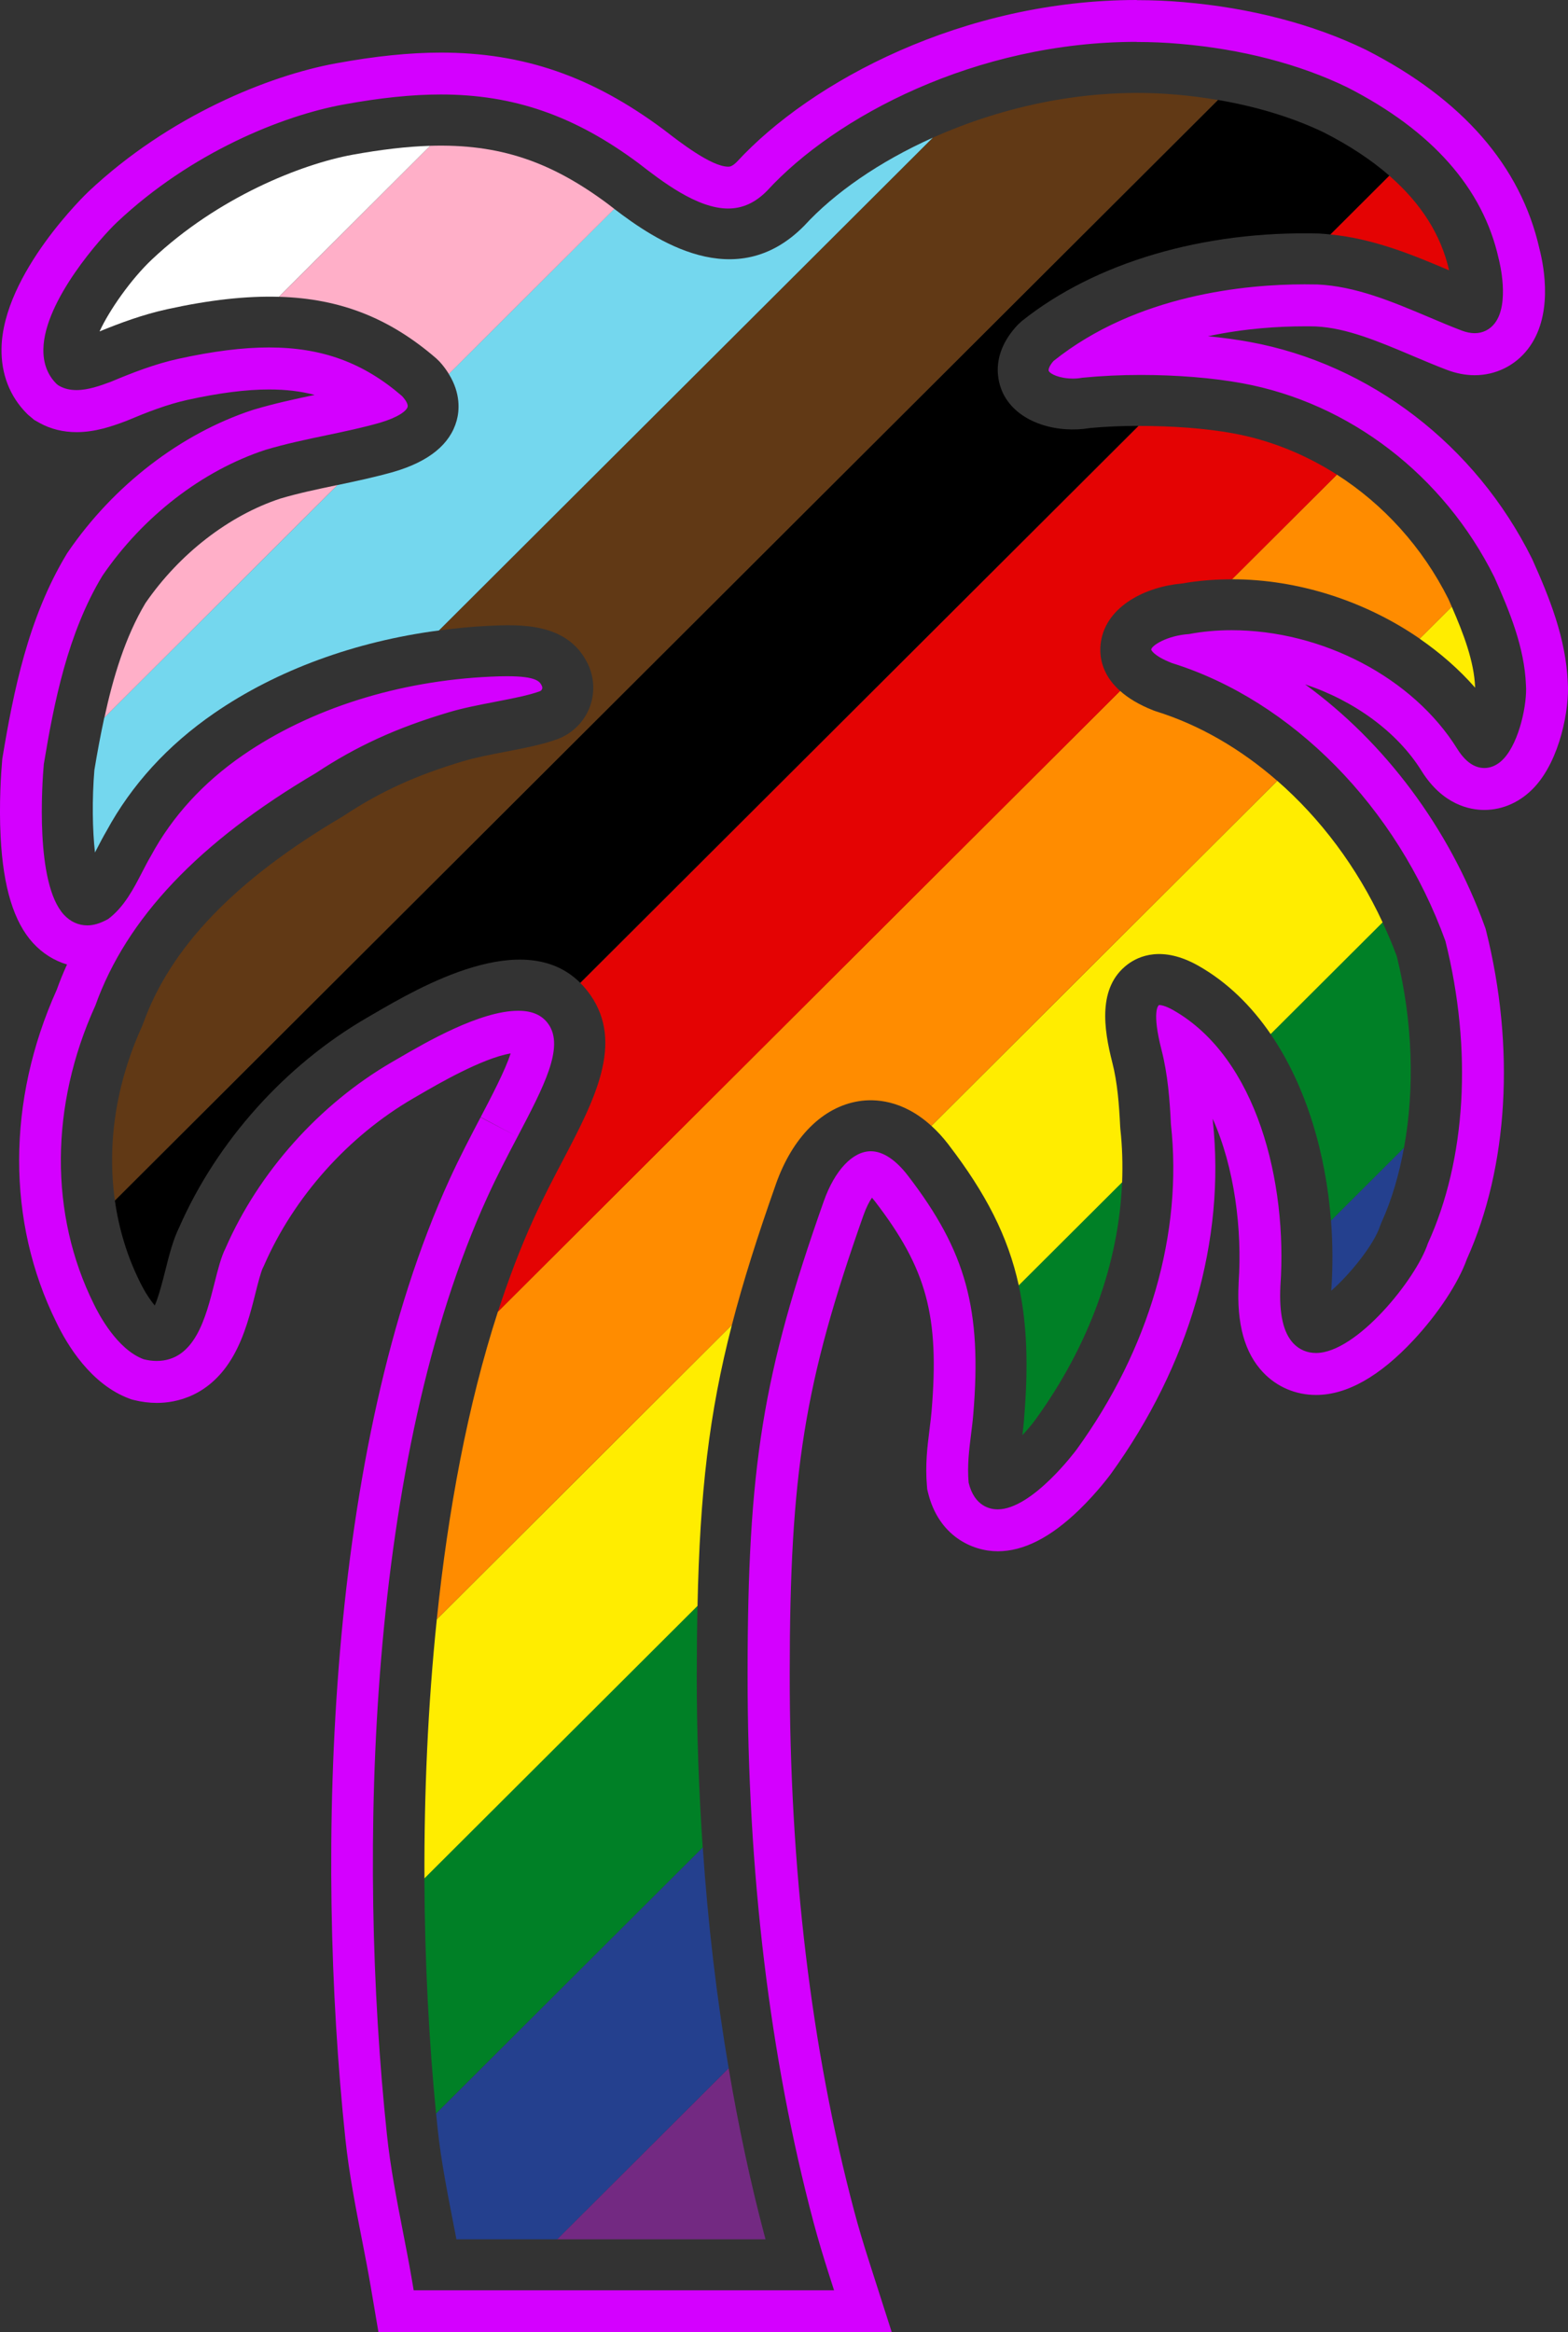 <?xml version="1.0" encoding="UTF-8"?>
<svg xmlns="http://www.w3.org/2000/svg" id="Layer_1" data-name="Layer 1" version="1.1" viewBox="131.34 142.21 362.85 539.53">
  <rect x="131.34" y="142.21" width="362.85" height="539.53" fill="#333333" stroke="none"/>
  <defs>
    <style>
      .cls-1 {
        fill: #24408e;
      }

      .cls-1, .cls-2, .cls-3, .cls-4, .cls-5, .cls-6, .cls-7, .cls-8, .cls-9, .cls-10, .cls-11, .cls-12 {
        stroke-width: 0px;
      }

      .cls-2 {
        fill: #ff8c00;
      }

      .cls-3 {
        fill: #74d7ee;
      }

      .cls-4 {
        fill: #000;
      }

      .cls-5 {
        fill: #ffed00;
      }

      .cls-6 {
        fill: #d400ff;
      }

      .cls-7 {
        fill: #e40303;
      }

      .cls-8 {
        fill: #732982;
      }

      .cls-9 {
        fill: #ffafc8;
      }

      .cls-10 {
        fill: #613915;
      }

      .cls-11 {
        fill: #fff;
      }

      .cls-12 {
        fill: #008026;
      }
    </style>
  </defs>
  <path class="cls-6" d="M394.39,151.92c3.33,0,6.67.14,9.95.43,14.3,1.21,27.71,4.69,38.77,10.06,19.63,10.03,31.4,23.35,35.03,39.61.25.97,2.59,10.46-.91,14.99-1.14,1.47-2.78,2.28-4.64,2.28-.94,0-1.93-.21-2.98-.6-2.58-.98-5.18-2.08-7.82-3.2-8.25-3.48-16.78-7.08-25.6-7.47-.95-.02-1.95-.03-2.97-.03-13.41,0-38.79,2.3-58.08,17.73-.97,1.08-1.24,1.99-1.12,2.28.32.73,2.5,1.79,5.63,1.79.72,0,1.44-.06,2.1-.19,4.46-.44,8.96-.65,13.6-.65,8.35,0,16.68.68,23.45,1.92,24.83,4.54,46.64,21.31,58.35,44.86,3.54,7.93,6.97,16.28,7.31,24.94.32,4.27-1.5,13.12-5.13,17.03-1.67,1.81-3.37,2.18-4.5,2.18-2.33,0-4.44-1.5-6.28-4.45-10.21-16.41-31.2-27.43-52.24-27.43-3.36,0-6.66.3-9.79.89-5.13.34-8.74,2.69-8.78,3.6,0,0,.35,1.37,4.81,3.12,27.74,8.64,52.06,33.3,63.27,64.29,6.31,25.21,4.79,50.62-4.07,69.99-2.68,8.15-16.47,25.32-25.87,25.32-2.04,0-3.85-.76-5.22-2.2-2.36-2.48-3.35-6.85-3.02-13.38,1.65-23.78-5.37-52.66-24.76-63.71-1.92-1.09-2.94-1.21-3.29-1.21-.26.04-1.71,1.59.53,10.35,1.47,5.71,1.92,11.66,2.18,17.23,2.78,25.2-4.96,51.99-21.81,75.24-.1.14-10.27,13.86-18.29,13.86-1.57,0-5.37-.6-6.71-6.19-.34-3.96.11-7.54.54-11.02.2-1.57.4-3.14.53-4.72,2.03-24.3-1.64-37.72-15.09-55.24-2.85-3.72-5.83-5.68-8.62-5.68-4.19,0-8.36,4.43-10.88,11.56-14.14,40-17.6,61.44-17.63,109.19-.03,46.02,5.1,88.73,15.24,126.95,1.09,4.09,2.32,8.15,3.61,12.19l1.16,3.62h-97.28l-.39-2.31c-.64-3.77-1.38-7.54-2.11-11.31-1.43-7.32-2.9-14.89-3.7-22.49-6.89-65.15-4.39-156.35,23.3-216.91,2.26-4.95,4.64-9.49,6.94-13.87,6.07-11.57,10.87-20.71,7.15-26.02-1.46-2.09-3.75-3.1-7-3.1-8.83,0-21.5,7.38-27.59,10.93l-1.61.93c-16.79,9.74-30.84,25.45-38.54,43.09-1.01,1.98-1.75,4.9-2.53,8-2.03,8.04-4.55,18.06-13.41,18.06-.96,0-1.96-.13-2.99-.39-6.15-2.28-10.4-10.39-11.56-12.82-10.27-20.72-10.14-45.88.37-68.99,7.19-20.16,23.92-37.83,51.05-53.81,9.38-6.21,18.63-10.45,30.8-14.07,3.24-.97,7.04-1.7,10.71-2.41,4.02-.78,7.82-1.51,10.28-2.43.32-.11.46-.33.53-.5.06-.14.12-.42-.03-.73-.46-.95-1.09-2.25-8.05-2.25-1.13,0-2.38.03-3.77.1-21.38.96-41.74,7.4-57.34,18.15-9.21,6.34-16.38,14.18-21.3,23.29-.76,1.28-1.41,2.56-2.08,3.85-1.94,3.76-4.15,8.03-7.83,10.78-1.9,1.05-3.41,1.47-4.83,1.47-2.05,0-3.93-.86-5.43-2.49-6.66-7.27-5.03-30.29-4.63-34.82,2.36-14.23,5.53-30.29,13.55-43.56,9.4-13.77,23.13-24.34,37.73-29.14,4.69-1.4,9.47-2.4,14.1-3.37,4.1-.86,8.34-1.75,12.35-2.89,4.37-1.29,6.21-2.78,6.45-3.67.15-.54-.32-1.47-1.29-2.52-8.93-7.71-18.49-11.24-30.79-11.24-6.04,0-12.9.86-20.97,2.63-5.39,1.18-10.66,3.23-15.54,5.28-2.54.96-5.37,1.95-8.03,1.95-1.48,0-2.78-.31-3.89-.92l-.35-.2-.42-.35c-2.05-2.06-3.06-4.75-3-8,.19-11.22,13.49-26.02,17.04-29.36,17.14-16.15,38.29-24.65,52.36-27.22,8.56-1.57,15.94-2.33,22.57-2.33,16.86,0,30.96,4.9,45.72,15.87,5.43,4.21,13.57,10.51,20.76,10.51,3.35,0,6.3-1.34,9.02-4.11,15.69-17.11,48.27-34.45,85.53-34.45M394.39,142.21c-40.11,0-75.34,18.78-92.54,37.45-1.12,1.11-1.67,1.11-2,1.11-3.88,0-11.26-5.73-14.81-8.48l-.08-.06-.08-.06c-16.54-12.3-32.43-17.79-51.51-17.79-7.23,0-15.18.81-24.32,2.49-15.43,2.82-38.59,12.1-57.27,29.7-.2.19-19.8,18.86-20.09,36.27-.1,5.87,1.91,11.06,5.82,15l.29.29.31.26.42.35.72.61.82.46.35.2.05.03.05.03c2.56,1.4,5.43,2.11,8.55,2.11,4.28,0,8.16-1.33,11.46-2.58l.16-.06.16-.07c4.45-1.87,9.21-3.73,13.87-4.75,7.38-1.62,13.56-2.41,18.89-2.41,3.86,0,7.33.4,10.55,1.26-4.58.96-9.32,1.98-14.14,3.42l-.13.04-.13.04c-16.6,5.46-32.17,17.44-42.72,32.89l-.15.22-.14.23c-8.92,14.75-12.32,31.99-14.82,46.99l-.06.37-.03.38c-.24,2.75-.76,9.99-.35,17.73.6,11.63,3.06,19.64,7.5,24.49,2.2,2.4,4.9,4.09,7.86,4.96-.88,1.93-1.68,3.89-2.39,5.88-11.55,25.66-11.59,53.65-.09,76.88,2.49,5.21,7.98,14.37,16.92,17.68l.49.18.51.13c1.79.45,3.6.68,5.35.68,4.3,0,12.32-1.42,17.71-10.93,2.64-4.65,4.01-10.1,5.11-14.47.52-2.08,1.24-4.93,1.76-5.95l.14-.27.12-.27c6.89-15.79,19.47-29.85,34.51-38.58l1.59-.92c3.74-2.18,14.35-8.37,20.92-9.46-1.17,3.76-4.53,10.17-6.92,14.73l8.57,4.56-8.6-4.51c-2.35,4.49-4.79,9.13-7.16,14.31-28.5,62.34-31.15,155.53-24.13,221.96.85,8.07,2.43,16.18,3.83,23.32l.13.65c.67,3.44,1.36,6.99,1.94,10.43l.39,2.3,1.37,8.08h118.78l-4.06-12.67-1.16-3.62c-1.43-4.47-2.54-8.19-3.47-11.72-9.93-37.4-14.95-79.27-14.92-124.44.03-46.41,3.38-67.21,17.07-105.96.66-1.86,1.37-3.18,1.96-4.05.21.24.44.52.69.84,12.01,15.64,14.95,26.52,13.11,48.53-.11,1.31-.28,2.66-.46,4.09l-.03.23v.06c-.48,3.77-1.01,8.04-.58,13l.06.72.17.7c2.42,10.06,10.21,13.63,16.15,13.63s12.19-3.14,18.87-9.61c4.25-4.12,7.25-8.22,7.28-8.26,18.19-25.12,26.58-54.12,23.62-81.69,0-.17-.02-.34-.03-.5,5.08,11.33,6.85,25.68,6,37.94v.18c-.48,9.32,1.38,16.05,5.67,20.56,3.18,3.36,7.54,5.22,12.25,5.22,7.11,0,14.69-4.27,22.55-12.69,5.7-6.11,10.38-13.23,12.35-18.75,9.58-21.29,11.21-48.93,4.45-75.94l-.12-.48-.17-.47c-8.3-22.96-23.25-42.74-41.6-56.06,11.3,3.75,21.33,10.97,26.95,20.02,4.9,7.86,11.2,9.03,14.52,9.03,4.33,0,8.46-1.88,11.62-5.29,5.95-6.42,8.09-18.11,7.7-24.16-.44-10.33-4.26-19.68-8.14-28.37l-.08-.18-.09-.18c-13.06-26.27-37.47-44.99-65.29-50.08-2.99-.55-6.25-.99-9.66-1.33,8.66-1.85,16.67-2.29,22.34-2.29.97,0,1.85,0,2.63.03,7.06.33,14.4,3.43,22.17,6.71l.13.06c2.61,1.1,5.3,2.24,8,3.27,2.16.82,4.33,1.24,6.44,1.24,4.85,0,9.34-2.2,12.31-6.04,5.82-7.53,3.86-18.61,2.68-23.21-4.32-19.14-17.8-34.61-40.05-45.98l-.09-.05-.09-.04c-12.12-5.88-26.71-9.68-42.19-10.99-3.51-.31-7.14-.46-10.77-.46h0v-.03Z"></path>
  <path class="cls-8" d="M308.22,659.25c-3.29-12.4-6.01-25.31-8.27-38.58l-39.68,39.58h48.22c-.09-.33-.18-.67-.27-1h0Z"></path>
  <path class="cls-1" d="M439.42,440.38c0,.15-.01.29-.02.43,4.3-3.76,9.84-10.58,11.28-14.92l.36-.92c2.37-5.19,4.06-11.05,5.2-17.26l-16.89,16.85c.41,5.38.43,10.7.08,15.81h-.01Z"></path>
  <path class="cls-1" d="M293.96,569.58l-61.7,61.55c.12,1.2.23,2.4.36,3.57.75,7.08,2.11,14.07,3.55,21.47.26,1.36.53,2.72.79,4.08h23.32l39.68-39.58c-2.79-16.42-4.8-33.47-5.99-51.09h0Z"></path>
  <path class="cls-12" d="M292.58,529.27c0-5.51.06-10.65.16-15.55l-63.19,63.03c.08,19.43,1.08,37.94,2.7,54.38l61.7-61.54c-.89-13.15-1.39-26.57-1.38-40.31h.01Z"></path>
  <path class="cls-12" d="M368.33,470.42c-.1,1.27-.25,2.53-.4,3.8,1.14-1.21,2.21-2.47,3.04-3.62,12.38-17.09,19.29-36.19,20.03-54.88l-23.92,23.85c1.95,8.95,2.25,18.8,1.24,30.85h.01Z"></path>
  <path class="cls-12" d="M439.35,424.57l16.89-16.85c2.5-13.66,2.04-29.18-1.66-44.26-.98-2.68-2.11-5.3-3.3-7.86l-25.91,25.84c8.33,12.14,12.79,27.81,13.97,43.14h0Z"></path>
  <path class="cls-5" d="M350.85,407.03c8.59,11.2,13.75,21.15,16.24,32.54l23.92-23.85c.16-4.14.04-8.26-.41-12.33l-.04-.55c-.24-4.94-.62-10.17-1.83-14.86-1.99-7.77-3.4-17.36,3.49-22.62,2.55-1.95,8.08-4.49,16.51.31,6.73,3.83,12.22,9.31,16.65,15.76l25.91-25.84c-5.95-12.81-14.39-24.04-24.38-32.75l-80.03,79.83c1.33,1.21,2.66,2.64,3.98,4.36h0Z"></path>
  <path class="cls-5" d="M300.7,448.72l-68.28,68.11c-2.08,20.07-2.94,40.44-2.86,59.92l63.19-63.03c.55-26.18,2.68-44.6,7.96-65h-.01Z"></path>
  <path class="cls-5" d="M472.69,301.29v-.17c-.24-5.94-2.7-12.37-5.4-18.56l-7.43,7.41c4.76,3.29,9.11,7.07,12.83,11.32Z"></path>
  <path class="cls-2" d="M310.88,416.17c3.84-10.88,10.84-17.88,19.19-19.21,3.63-.58,10.13-.38,16.8,5.71l80.03-79.83c-8.44-7.36-17.97-12.93-28.03-16.06l-.62-.22c-3.41-1.34-5.89-2.89-7.71-4.52l-54.09,53.95-89.89,89.66c-7.03,21.68-11.55,46.18-14.14,71.17l68.29-68.11c2.58-9.98,5.9-20.44,10.18-32.56v.02Z"></path>
  <path class="cls-2" d="M459.86,289.97l7.43-7.41c-.26-.59-.51-1.18-.77-1.76-6-11.99-15.03-21.9-25.81-28.79l-24.28,24.21c15.28,0,30.85,5.04,43.44,13.74h0Z"></path>
  <path class="cls-7" d="M390.54,302.05c-4.59-4.08-4.87-8.61-4.43-11.41,1.31-8.31,10.52-12.74,18.76-13.44,3.8-.68,7.67-.97,11.57-.97l24.28-24.21c-7.33-4.69-15.46-7.99-24.02-9.56-6.32-1.16-14.18-1.73-21.9-1.71l-129.18,128.85c.83.82,1.61,1.75,2.34,2.79,7.82,11.19.93,24.33-6.37,38.25-2.23,4.25-4.53,8.63-6.66,13.3-3.12,6.82-5.89,14.11-8.36,21.73l89.89-89.66,54.09-53.95h-.01Z"></path>
  <path class="cls-7" d="M466.36,204.61c.1.04.21.09.31.13-1.87-8.25-6.53-15.54-13.85-21.9l-13.64,13.61c10.04.97,19.11,4.75,27.17,8.16h.01Z"></path>
  <polygon class="cls-7" points="416.41 276.18 440.69 251.96 440.69 251.96 416.41 276.18"></polygon>
  <polygon class="cls-7" points="390.54 302.05 390.54 302.05 336.45 356 390.54 302.05"></polygon>
  <path class="cls-4" d="M383.47,241.25c-7.2,1.2-16.16-.98-19.76-7.55-1.05-1.92-3.94-8.77,3.12-16.32l.95-.88c16.95-13.55,41.99-20.95,68.76-20.27.9.04,1.78.14,2.66.22l13.64-13.61c-4.15-3.61-9.15-6.93-15.03-9.93-7.11-3.44-15.52-6.02-24.64-7.58l-255.25,254.6c.93,6.53,2.82,12.84,5.73,18.71,1.2,2.5,2.5,4.39,3.51,5.58.95-2.2,1.88-5.89,2.44-8.12.92-3.65,1.79-7.11,3.26-10.07,8.7-19.79,24.48-37.4,43.33-48.34l1.6-.93c10.65-6.2,34.73-20.22,47.82-7.18l129.18-128.85c-3.88.01-7.73.17-11.32.51h0Z"></path>
  <path class="cls-10" d="M403.33,164.09c-20.02-1.74-39.82,2.67-56.12,9.97l-114.29,114c3.79-.5,7.61-.89,11.48-1.07,7.27-.33,18.27-.81,22.94,8.75,1.57,3.22,1.71,6.97.38,10.28s-4.01,5.92-7.36,7.17c-3.36,1.25-7.62,2.07-12.12,2.94-3.4.66-6.91,1.34-9.6,2.14-10.99,3.27-19.3,7.06-27.77,12.67l-.4.25c-24.65,14.53-39.71,30.17-46.02,47.84l-.28.69c-6.02,13.24-8.08,27.18-6.24,40.21l255.25-254.59c-3.2-.55-6.48-.97-9.83-1.26h-.02Z"></path>
  <path class="cls-3" d="M317.48,194.4c-15.91,16.18-34.7,3.24-44-3.87l-38.29,38.19c2.81,4.51,2.44,8.56,1.83,10.78-1.51,5.47-6.39,9.46-14.52,11.85-4.43,1.26-8.82,2.18-13.08,3.08l-53.95,53.81c-.89,4.11-1.64,8.2-2.29,12.13-.56,6.69-.45,13.9.14,19.06.13-.26.27-.52.4-.78.74-1.44,1.49-2.87,2.27-4.2,5.81-10.7,14.18-19.86,24.9-27.24,14.54-10.02,32.7-16.62,52.02-19.15l114.29-114c-12.43,5.57-22.83,12.82-29.73,20.35h.01Z"></path>
  <path class="cls-9" d="M209.26,254.45c-4.58.96-8.91,1.87-13.05,3.1-11.88,3.91-23.33,12.74-31.21,24.18-4.7,7.86-7.5,17.23-9.5,26.49l53.95-53.81c-.06.01-.12.03-.18.04h-.01Z"></path>
  <path class="cls-9" d="M271.9,189.31c-13.09-9.73-25.02-13.86-41-13.37l-35.01,34.93c14.33.41,25.73,5.02,36.43,14.28l.72.7c.9.98,1.58,1.93,2.17,2.88l38.29-38.19c-.56-.43-1.09-.84-1.58-1.22h-.02Z"></path>
  <path class="cls-11" d="M212.91,178.01c-11.85,2.17-31.12,9.81-46.4,24.21-4.79,4.51-9.85,11.69-12.13,16.66,4.73-1.94,10.04-3.91,15.71-5.15,9.67-2.12,18.14-3.08,25.79-2.86l35.01-34.93c-5.46.17-11.38.87-17.99,2.07h0Z"></path>
</svg>

